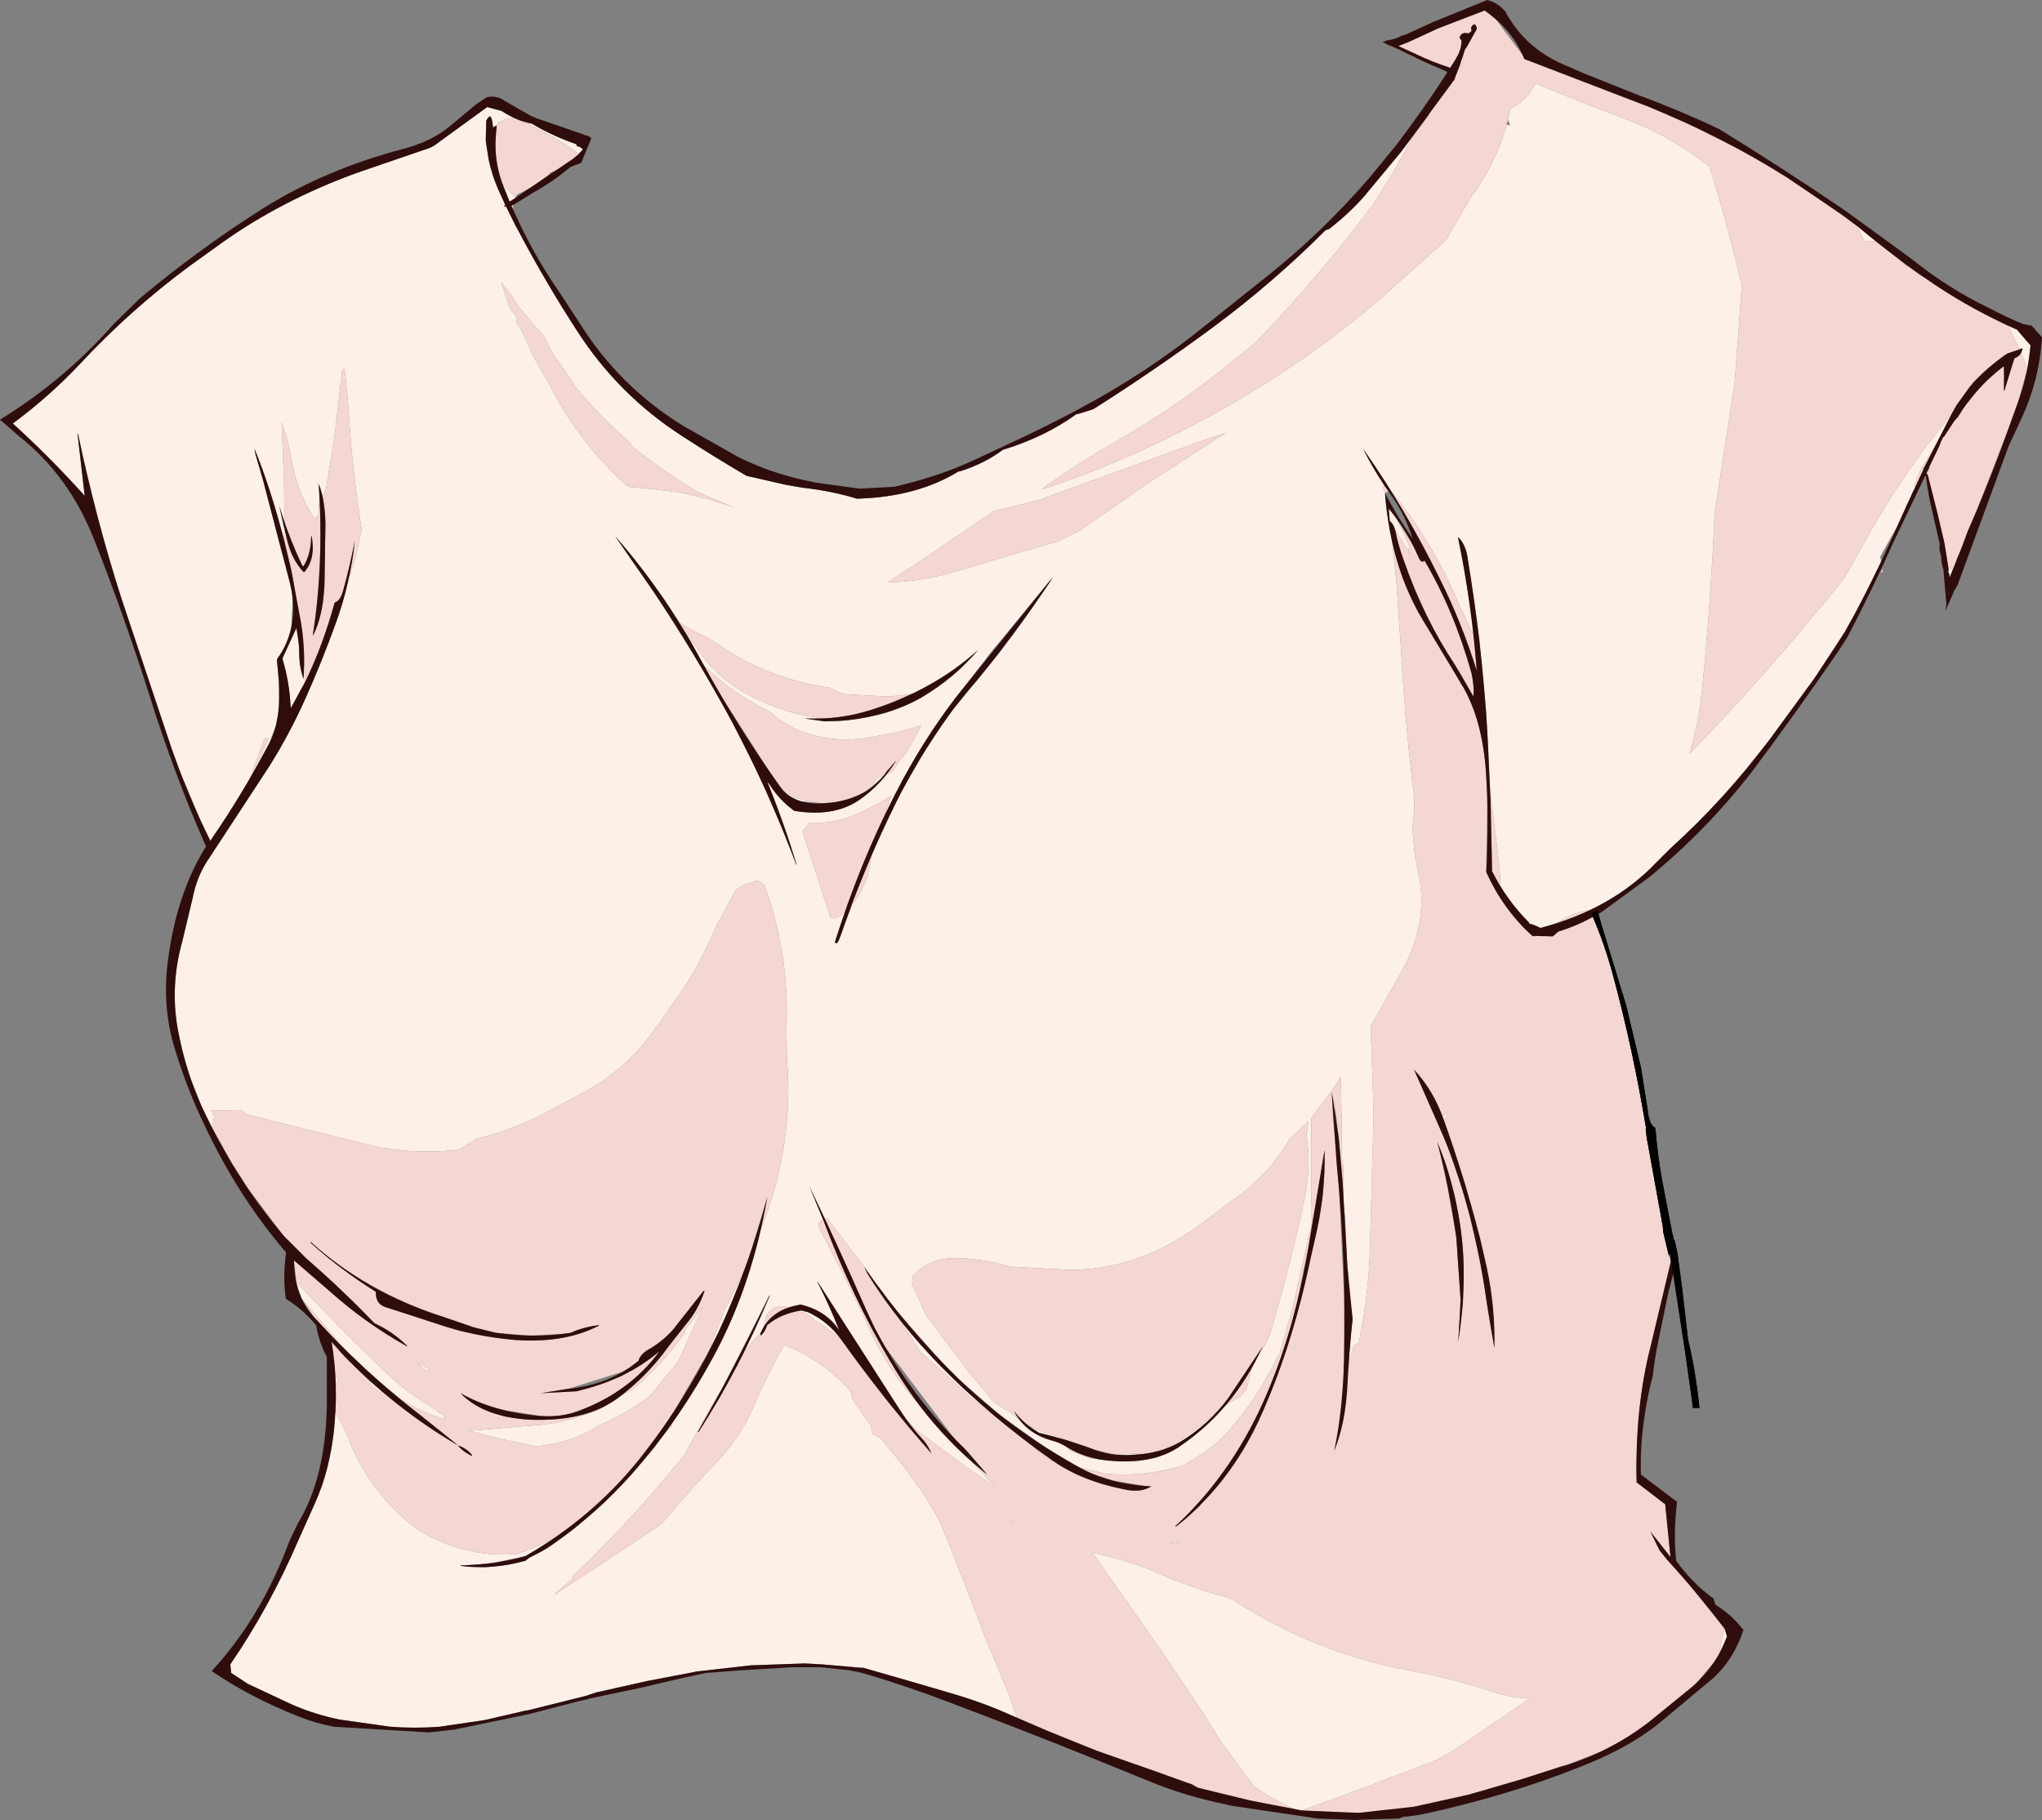 <?xml version="1.0" encoding="UTF-8" standalone="no"?>
<svg xmlns:xlink="http://www.w3.org/1999/xlink" height="191.25px" width="214.6px" xmlns="http://www.w3.org/2000/svg">
  <rect width="100%" height="100%" fill="#808080" stroke="none"/>
  <g transform="matrix(1.0, 0.0, 0.0, 1.0, 107.3, 95.65)">
    <path d="M45.15 -88.4 L46.45 -90.05 46.45 -89.2 44.95 -86.35 42.95 -84.15 Q43.1 -85.75 44.35 -86.95 L44.95 -87.9 45.15 -88.4 M41.45 -81.65 L41.0 -81.0 Q39.15 -77.4 36.95 -74.1 31.15 -66.35 24.55 -59.55 L23.1 -58.4 Q16.85 -53.15 9.7 -49.1 6.05 -47.0 2.65 -44.6 L2.2 -44.2 Q7.6 -46.0 12.75 -48.35 19.3 -51.35 25.45 -55.2 31.65 -59.1 37.25 -63.8 L44.65 -70.4 47.15 -74.7 47.4 -75.05 Q49.95 -78.6 51.05 -82.55 L51.0 -82.6 51.4 -82.45 51.2 -83.05 51.15 -82.9 51.45 -84.25 Q53.2 -85.05 54.05 -86.9 58.55 -85.0 63.15 -83.3 68.15 -81.45 72.35 -78.15 74.3 -71.95 75.75 -65.6 L75.0 -55.45 72.9 -41.7 Q72.5 -32.6 71.6 -23.4 71.25 -19.8 70.25 -16.45 L70.5 -16.7 Q78.95 -25.4 86.55 -34.95 L88.2 -37.85 Q92.4 -45.7 98.1 -52.45 L98.45 -52.4 98.75 -52.4 98.85 -52.25 Q97.85 -51.7 97.1 -50.5 L95.0 -47.05 Q94.1 -45.65 93.9 -44.35 L94.05 -44.5 93.75 -44.05 93.15 -42.7 93.1 -42.65 92.95 -42.25 93.0 -42.25 92.75 -41.7 92.55 -41.2 90.3 -37.15 90.4 -36.55 90.0 -35.75 88.6 -32.9 Q86.2 -28.3 83.3 -24.25 L78.65 -17.9 78.0 -17.1 76.05 -14.65 Q72.4 -10.25 68.2 -6.45 L66.8 -5.05 Q63.9 -2.0 59.9 -0.05 58.05 0.2 56.35 1.35 L54.65 1.85 54.55 1.85 Q54.0 1.55 53.4 1.4 L53.4 1.3 Q51.65 -0.4 50.4 -2.5 L50.3 -4.3 50.3 -4.5 50.25 -4.9 49.3 -12.5 49.1 -16.95 49.0 -18.9 48.95 -19.55 48.9 -20.65 48.15 -28.65 46.9 -37.25 Q46.7 -38.45 46.05 -39.1 L45.95 -39.2 45.95 -39.05 Q47.0 -34.0 47.6 -28.8 L46.05 -32.1 Q43.3 -38.7 38.85 -44.1 L38.8 -44.2 38.05 -45.35 35.95 -48.5 38.2 -44.6 38.15 -44.6 38.0 -44.5 38.15 -44.15 38.3 -43.85 38.25 -43.85 Q38.4 -41.8 38.8 -39.85 L38.8 -39.75 38.95 -39.3 38.95 -39.25 39.45 -34.55 39.95 -27.15 Q40.35 -19.75 41.25 -12.45 41.45 -10.95 41.2 -9.5 L41.15 -8.35 41.4 -5.65 41.5 -5.25 41.65 -4.45 Q43.0 0.95 40.1 6.25 L36.75 12.2 36.95 17.95 37.05 21.6 36.65 36.25 Q36.45 40.9 35.5 45.45 L34.95 45.8 34.4 48.05 34.4 48.15 34.5 46.45 34.6 46.0 34.65 45.85 34.55 45.75 34.85 42.95 34.55 40.9 34.45 39.9 34.45 39.8 34.45 39.65 34.4 38.95 34.4 38.65 34.35 37.8 34.3 37.45 34.05 32.05 34.0 31.75 33.9 30.5 33.9 30.1 33.9 29.95 33.85 26.7 33.7 26.0 33.7 21.9 33.6 17.5 32.75 18.85 30.5 21.85 30.5 28.45 30.55 32.9 28.55 41.75 27.15 46.7 27.0 46.8 Q24.95 51.2 21.7 54.85 20.3 56.4 18.5 57.45 L17.15 58.3 16.8 58.4 Q12.8 59.6 8.8 59.2 L6.1 58.55 5.8 58.4 5.45 58.2 2.5 56.4 -2.2 53.05 -6.5 49.3 -6.8 49.0 -7.65 48.15 -8.2 47.6 -8.35 47.45 -12.45 42.8 -13.15 41.95 -14.1 40.75 -14.15 40.65 -14.3 40.45 -15.5 38.85 -16.5 37.45 -16.45 37.5 -20.4 32.35 -20.6 32.45 -20.1 33.55 -22.25 29.0 -20.8 32.5 -20.9 32.55 -21.1 32.7 -21.25 32.9 -21.2 33.45 -18.8 38.0 -16.4 42.95 Q-14.35 47.9 -10.8 51.85 L-11.2 51.35 Q-8.6 54.9 -5.3 57.85 L-2.85 60.45 -2.7 60.6 -5.6 58.6 -11.05 54.6 -11.65 53.95 -12.0 53.6 -12.8 52.4 -21.4 39.0 -21.35 39.15 Q-20.05 41.7 -19.1 44.15 -20.45 42.1 -23.1 41.45 L-23.2 41.45 -24.4 41.75 -25.05 41.6 Q-26.2 41.6 -26.8 42.7 L-27.05 43.8 -27.35 44.45 -27.35 44.35 -27.45 44.4 -27.5 44.6 -27.55 44.6 -28.6 45.75 -29.1 46.5 -29.35 46.9 -26.4 40.5 -26.45 40.5 -31.45 50.35 -32.7 52.4 -35.45 57.35 -35.8 57.75 Q-41.05 64.2 -47.1 70.0 L-47.2 70.2 -47.2 70.35 -48.95 71.8 -49.0 71.9 -44.25 68.8 -37.85 64.55 -36.65 63.2 -36.4 62.9 -35.0 61.25 -32.15 58.15 Q-29.55 55.55 -28.05 52.05 -26.65 48.75 -24.9 45.75 L-24.85 45.7 Q-20.75 47.3 -17.8 50.7 L-17.8 51.25 -16.3 53.45 -15.8 54.1 -15.6 55.0 -15.6 55.05 -14.8 55.45 -12.35 58.4 -9.95 61.75 -8.45 64.4 Q-6.05 70.3 -3.8 76.35 L-1.2 82.6 -0.45 84.85 -2.4 84.0 Q-4.85 83.0 -7.45 82.25 L-12.25 80.85 -16.6 79.6 -16.75 79.6 -16.85 79.6 -20.9 79.25 -22.7 79.15 -28.4 79.35 -34.1 80.0 -34.85 80.15 -39.3 81.0 -44.65 82.2 -45.7 82.55 -51.7 84.05 -52.25 84.15 -56.35 85.1 -61.1 85.8 Q-63.7 86.0 -66.3 85.8 L-71.6 85.05 Q-74.1 84.55 -76.55 83.5 L-81.25 81.3 -83.0 80.15 -83.1 79.25 Q-78.95 73.2 -75.9 66.1 L-74.15 62.2 -73.45 60.45 Q-72.55 57.85 -72.2 54.65 L-72.1 53.0 -72.1 52.95 -72.05 52.85 Q-71.3 53.95 -70.75 55.35 -68.5 61.25 -63.45 65.05 L-62.45 65.65 Q-57.9 68.05 -52.95 67.65 -50.85 66.95 -48.95 65.9 L-49.35 66.2 -51.2 67.35 -51.3 67.4 -51.4 67.45 -51.85 67.75 -52.05 67.85 -52.2 67.9 -55.35 68.55 -55.5 68.6 -57.25 68.75 -58.9 68.85 -58.9 68.9 -56.3 69.05 -53.95 68.8 -52.05 68.35 Q-51.75 68.05 -51.3 67.85 L-49.95 67.15 -48.95 66.45 -47.9 65.7 -46.95 65.0 -46.8 64.85 -43.9 62.35 -40.95 59.3 -38.4 56.3 -38.2 56.0 -37.35 54.9 -36.65 54.15 -36.8 54.1 Q-34.2 50.4 -32.0 46.3 -28.95 40.5 -27.35 33.55 L-27.25 33.3 Q-23.85 24.65 -24.6 15.6 L-24.65 12.5 Q-24.3 4.7 -26.95 -2.6 L-27.65 -3.15 -28.95 -2.75 -29.95 -2.15 -31.95 1.5 -33.1 4.05 Q-34.7 7.3 -36.85 10.2 L-38.6 12.65 Q-41.65 17.0 -46.55 19.45 L-50.0 21.3 Q-53.5 23.15 -57.2 24.0 L-59.05 25.15 Q-64.55 25.8 -69.75 24.35 L-81.4 21.45 -81.95 21.0 -85.1 21.05 -84.85 21.55 -84.8 21.7 -85.0 22.75 -85.0 22.85 -85.95 20.95 -86.0 20.85 -87.25 17.7 Q-88.1 15.25 -88.6 12.6 -89.45 7.95 -88.15 3.3 L-87.05 -1.3 Q-86.6 -3.55 -85.5 -5.2 L-79.05 -15.05 Q-76.9 -18.45 -75.2 -22.25 -73.5 -26.05 -72.05 -30.05 -71.05 -32.8 -70.5 -35.7 L-70.6 -34.95 Q-69.75 -37.45 -69.3 -40.05 -70.25 -46.1 -70.65 -52.2 -70.8 -54.6 -71.1 -57.0 L-71.2 -56.85 -71.35 -56.65 -72.15 -49.75 -73.05 -44.25 -73.4 -43.5 -73.8 -44.8 -73.8 -44.7 -73.7 -42.9 -73.8 -42.7 -73.8 -42.3 -73.85 -41.5 -74.0 -41.35 -74.3 -41.2 Q-76.2 -44.15 -76.75 -47.85 -77.05 -49.55 -77.7 -51.25 L-77.45 -44.8 -77.4 -40.75 -77.95 -42.5 -77.55 -40.5 -77.4 -40.05 -77.45 -39.15 -77.4 -38.7 -77.45 -38.9 -77.5 -39.15 -79.4 -45.4 -79.55 -45.85 -79.7 -46.25 -79.7 -46.3 -79.95 -46.9 -80.15 -47.4 -80.15 -47.45 -80.35 -47.95 -80.55 -48.5 -80.45 -47.9 -80.05 -46.75 -79.85 -46.0 -79.75 -45.6 -77.75 -37.85 -77.55 -37.15 -77.55 -37.2 -77.45 -36.8 -77.35 -36.4 -77.35 -36.45 -77.2 -35.8 -76.95 -34.85 -76.9 -34.65 -76.6 -33.4 -76.6 -33.35 -76.55 -32.7 -76.7 -29.55 -76.85 -29.1 -77.05 -28.45 -77.1 -28.4 -77.1 -28.35 -77.15 -28.25 -77.15 -28.2 -77.2 -28.05 -77.25 -28.0 -77.3 -27.85 -77.35 -27.75 -77.4 -27.65 -77.55 -27.35 -77.7 -27.1 -77.8 -27.0 -77.9 -26.8 -78.0 -26.7 -78.1 -26.55 -78.2 -26.35 -78.0 -24.15 -78.0 -23.8 -78.0 -21.5 -78.1 -20.25 -78.15 -20.25 -78.25 -19.65 -78.25 -19.55 -79.0 -17.55 -81.45 -13.1 -83.55 -9.7 -84.9 -7.75 -85.0 -7.55 -85.2 -7.3 -85.4 -7.75 -86.2 -9.35 -87.8 -13.2 -88.1 -13.85 -88.45 -14.75 -88.65 -15.3 -88.65 -15.35 -89.25 -16.95 -94.55 -32.8 Q-97.2 -41.05 -99.1 -50.05 L-99.15 -50.05 -98.4 -43.55 Q-102.0 -47.55 -105.95 -51.15 -102.1 -54.0 -98.9 -57.4 -93.6 -63.1 -87.3 -67.75 L-84.1 -70.05 Q-77.75 -74.6 -69.75 -77.5 L-62.6 -79.95 Q-62.05 -80.1 -61.6 -80.4 L-56.1 -84.4 -54.6 -84.0 -53.25 -83.25 Q-54.15 -83.25 -54.95 -82.7 L-55.15 -82.45 -55.45 -82.3 -55.5 -82.15 -55.5 -82.35 Q-55.65 -84.1 -56.2 -82.95 L-56.25 -80.85 -55.95 -78.9 Q-55.55 -77.05 -54.85 -75.55 L-53.1 -71.9 -52.85 -71.45 Q-49.95 -65.95 -46.6 -60.8 -42.3 -54.15 -35.65 -49.85 -32.35 -47.7 -28.85 -45.65 L-24.7 -44.7 -22.95 -44.4 Q-19.85 -44.05 -17.25 -43.25 L-17.1 -43.25 Q-10.85 -43.45 -6.5 -46.15 L-6.5 -46.1 -6.45 -46.1 Q-3.9 -46.9 -1.95 -48.35 L-1.85 -48.4 Q2.55 -49.75 5.85 -52.15 L6.0 -52.15 7.6 -52.65 Q14.15 -56.8 20.3 -61.35 26.55 -66.0 32.0 -71.45 L32.4 -71.6 Q34.4 -73.15 36.05 -75.0 L39.95 -79.7 41.45 -81.65 M96.5 -39.2 L96.8 -39.05 96.55 -38.55 96.5 -39.2 M96.9 -36.4 L98.1 -35.65 Q97.8 -34.8 97.95 -34.1 L97.35 -33.05 97.1 -34.95 96.9 -36.4 M105.75 -56.9 L105.1 -58.6 105.25 -59.0 105.25 -59.05 105.2 -59.05 105.0 -58.9 104.8 -59.25 103.75 -61.4 103.15 -61.7 104.75 -60.95 104.8 -60.85 106.1 -59.35 105.75 -56.9 M90.0 -70.3 L88.65 -70.25 88.35 -70.85 87.9 -71.9 90.0 -70.3 M39.35 -39.9 L39.3 -40.0 38.75 -40.9 38.75 -41.0 38.75 -41.05 38.65 -42.15 38.7 -42.15 39.45 -41.15 40.3 -39.4 40.85 -38.2 40.75 -38.05 40.7 -37.85 40.95 -37.35 39.3 -40.0 39.35 -39.9 M6.2 -39.9 L13.0 -44.65 21.5 -50.15 18.8 -49.25 3.5 -43.7 1.95 -43.1 -2.85 -41.95 -4.15 -41.05 -10.2 -36.95 -14.0 -34.45 Q-10.1 -34.55 -6.2 -35.8 L-4.8 -36.2 -0.5 -37.5 3.85 -38.75 6.2 -39.9 M-15.75 -5.65 L-15.05 -7.25 -12.55 -12.5 -12.35 -12.8 -12.25 -13.0 -12.1 -13.3 -11.95 -13.55 -10.85 -15.45 -10.7 -15.75 -10.15 -16.65 -10.05 -16.8 -8.55 -19.1 -7.1 -21.15 -5.85 -22.7 -5.3 -23.4 -4.7 -24.05 -3.85 -25.1 -2.35 -26.95 -2.1 -27.3 -1.65 -27.9 -1.65 -27.95 -0.75 -29.1 3.2 -34.7 3.1 -34.7 2.85 -34.4 -2.5 -27.9 -2.85 -27.5 -3.65 -26.5 -3.65 -26.45 -3.7 -26.4 -4.45 -25.45 -4.6 -25.25 -4.65 -25.2 -5.05 -24.65 -6.9 -22.3 -7.15 -21.9 -7.8 -21.05 -9.25 -19.0 -9.8 -18.1 -10.6 -16.85 -10.65 -16.75 -10.65 -16.8 -10.95 -16.2 -11.0 -16.2 -12.5 -13.6 -12.55 -13.4 -12.6 -13.35 -12.85 -12.9 -12.95 -12.7 -13.05 -12.45 -13.1 -12.45 -13.15 -12.35 -13.2 -12.25 -14.4 -9.75 -13.65 -12.05 Q-14.45 -11.5 -15.35 -11.05 -16.05 -10.65 -16.8 -10.3 -19.4 -9.05 -22.25 -9.15 L-22.95 -8.3 -22.75 -7.6 -20.0 0.8 Q-19.25 1.05 -18.45 0.05 L-19.4 2.8 -19.55 3.35 Q-19.45 3.6 -19.25 3.35 L-18.95 2.65 -17.8 -0.45 -17.8 -0.5 Q-16.0 -2.75 -15.75 -5.65 M90.4 -35.55 L90.5 -35.85 90.55 -35.45 90.4 -35.55 M54.55 2.7 L54.25 2.95 54.0 2.7 54.4 2.7 54.55 2.7 M44.35 21.8 L44.4 21.7 44.6 21.3 44.75 21.65 44.7 21.7 44.45 22.05 44.4 21.95 44.35 21.8 M15.25 56.55 Q17.7 55.25 19.75 53.4 21.2 52.0 23.0 51.15 L23.7 50.35 23.8 49.9 24.5 47.05 Q25.8 45.9 26.25 44.25 28.35 37.25 29.85 30.05 30.5 26.85 30.0 23.65 L30.2 22.15 29.7 22.7 29.65 22.7 29.45 22.75 29.4 23.0 28.25 24.0 Q26.05 27.85 22.2 30.5 L18.0 33.65 17.45 33.95 Q11.9 37.7 5.25 37.8 L-1.15 37.45 Q-4.0 36.6 -6.95 36.55 -9.65 36.55 -11.4 38.45 L-11.4 38.65 -11.45 39.25 -10.05 42.45 -5.5 48.5 -2.8 51.75 -1.25 52.7 -0.8 53.05 -0.15 53.55 -0.35 53.25 Q0.8 55.0 3.15 55.7 4.0 55.9 4.8 56.4 L4.85 56.45 5.15 56.8 7.4 57.65 7.6 57.6 8.35 57.75 11.5 57.9 12.35 57.85 14.05 57.55 15.3 57.1 16.45 56.5 16.7 56.35 16.7 55.85 16.4 56.05 15.7 56.4 15.25 56.55 M0.65 54.05 Q2.25 54.95 3.95 55.3 L4.1 55.5 1.85 54.9 1.8 54.85 0.65 54.05 M9.9 57.2 L13.5 57.05 12.8 57.15 12.7 57.15 11.15 57.25 11.0 57.25 9.9 57.2 M34.15 48.25 L34.35 48.25 34.1 48.5 34.15 48.25 M28.85 94.5 Q26.55 93.5 24.5 92.1 L20.85 87.15 19.4 84.75 14.8 77.9 7.5 67.5 Q10.7 68.2 13.7 69.35 17.75 71.2 22.0 72.3 L22.4 72.55 Q31.0 78.1 41.1 79.95 45.4 80.75 49.5 82.1 51.75 82.85 53.5 82.8 L50.3 85.0 45.3 88.4 43.55 89.35 41.2 90.25 Q38.85 91.1 36.5 92.05 L29.5 94.6 28.85 94.5 M20.55 59.85 L20.95 59.55 20.3 60.5 20.55 59.85 M56.55 90.05 L56.6 90.05 57.45 89.6 57.4 89.8 56.55 90.05 M73.35 78.2 L73.85 75.75 73.9 75.45 73.95 75.5 74.2 76.3 73.35 78.2 M70.05 70.65 L69.95 70.65 69.85 70.5 69.85 70.45 69.2 69.7 70.05 70.65 M3.2 57.75 L2.95 57.7 1.5 56.55 3.2 57.75 M-2.6 53.3 L-5.45 51.05 -10.55 46.4 -11.9 44.35 -12.7 43.05 -8.8 47.55 -8.55 47.8 -6.45 49.9 -5.85 50.45 -5.8 50.5 -5.55 50.7 -2.6 53.3 M16.55 66.55 L15.6 66.5 16.45 66.35 16.55 66.55 M-54.5 -76.3 L-53.1 -74.85 -53.25 -74.55 -53.45 -73.75 -54.3 -75.85 -54.5 -76.3 M-46.3 -79.35 Q-49.3 -81.6 -52.7 -83.0 L-51.85 -82.75 -51.4 -82.65 Q-49.2 -81.35 -46.75 -80.5 L-46.7 -80.45 -46.4 -80.3 -46.25 -80.35 -46.15 -80.4 -45.8 -80.6 -45.8 -80.65 -45.8 -80.75 -45.85 -80.8 -45.7 -80.85 -45.6 -80.9 -45.55 -80.9 -45.45 -80.9 -45.65 -80.55 -46.3 -79.35 M-52.75 -72.3 L-52.7 -72.25 -52.7 -72.15 -52.75 -72.3 M-54.6 -65.95 L-54.65 -66.0 -53.65 -63.1 -53.1 -62.5 -53.05 -62.3 -53.0 -61.7 -52.85 -61.55 -52.35 -60.7 -52.3 -60.55 Q-51.2 -57.85 -49.6 -55.35 -48.35 -52.75 -46.65 -50.45 -44.3 -47.15 -41.3 -44.5 L-39.2 -44.3 -36.2 -43.95 Q-33.1 -43.4 -30.1 -42.3 L-33.9 -43.9 Q-37.3 -45.95 -40.45 -48.4 L-40.8 -48.65 -41.15 -49.2 Q-44.35 -51.95 -46.95 -55.15 L-47.3 -55.75 -49.5 -58.95 -49.55 -59.15 -50.25 -60.5 Q-52.25 -62.55 -53.85 -65.0 L-54.6 -65.95 M-35.9 -30.2 L-36.0 -30.4 -36.15 -30.6 -36.25 -30.75 -36.75 -31.55 -37.3 -32.35 -37.3 -32.4 -38.1 -33.5 -39.55 -35.5 -40.75 -37.05 -42.65 -39.3 -38.6 -33.45 Q-34.25 -26.95 -30.4 -19.85 L-28.05 -15.2 -26.75 -12.5 -26.75 -12.45 -24.8 -7.9 -24.5 -7.05 -24.4 -6.8 -23.6 -4.75 -23.6 -4.85 -24.25 -6.9 -24.9 -8.8 -26.6 -13.35 -26.6 -13.4 -26.55 -13.4 -25.0 -11.45 -24.35 -10.85 -24.35 -10.9 -23.95 -10.55 -23.85 -10.45 -23.2 -10.35 Q-19.55 -9.9 -17.05 -11.55 -15.4 -12.7 -14.15 -14.25 L-13.55 -14.5 -12.75 -15.75 -12.15 -16.4 -11.2 -18.05 -10.5 -19.4 -13.25 -18.65 -16.05 -18.15 Q-20.2 -17.45 -23.9 -19.15 -25.3 -19.85 -26.45 -20.9 -30.25 -22.7 -33.25 -25.65 L-33.15 -25.5 -32.0 -23.35 -33.3 -25.7 -33.55 -26.15 -33.7 -26.4 -34.8 -28.4 -35.15 -29.0 -33.0 -26.1 Q-31.05 -23.85 -28.4 -22.5 -24.55 -20.5 -20.55 -20.15 L-22.5 -20.15 -22.75 -20.15 -20.65 -19.85 -20.45 -19.85 -19.25 -19.85 -18.4 -19.95 -18.35 -19.95 -17.5 -20.05 -16.65 -20.2 -15.85 -20.35 -15.7 -20.4 -14.9 -20.55 Q-13.5 -20.85 -12.5 -21.55 L-10.7 -22.25 -10.55 -22.3 -9.4 -23.05 -8.15 -23.9 -7.9 -24.1 -7.2 -24.65 -6.45 -25.3 -4.5 -27.35 -5.1 -26.85 -5.4 -26.6 -5.8 -26.25 -6.05 -26.05 -6.95 -25.4 -6.95 -25.35 -7.2 -25.2 Q-8.65 -24.2 -10.25 -23.35 L-11.3 -22.8 -11.6 -22.7 -14.05 -22.45 -18.4 -22.7 Q-19.25 -22.85 -19.95 -23.35 -24.7 -24.05 -28.8 -26.1 L-30.3 -26.95 -32.7 -28.5 Q-34.35 -29.3 -35.9 -30.2 M-14.45 -14.1 L-16.2 -12.55 -15.05 -13.95 -14.45 -14.1 M-20.9 -11.25 L-23.1 -11.45 -23.3 -11.5 -24.3 -12.0 -24.8 -12.4 -24.05 -12.0 Q-22.55 -11.35 -20.9 -11.25 M-76.25 -33.05 L-76.0 -31.65 -75.5 -28.15 -76.25 -33.05 M-75.35 -26.3 L-75.25 -24.9 -75.25 -24.2 -75.4 -24.3 -75.25 -24.2 -75.25 -23.95 -76.7 -21.3 -76.75 -21.35 -76.85 -22.4 -76.9 -23.1 -77.45 -25.85 -77.6 -26.35 -77.6 -26.5 -77.05 -27.7 -77.05 -27.75 -76.95 -27.95 -76.85 -28.2 -76.15 -29.65 -75.9 -27.95 -75.85 -27.0 -75.85 -26.95 -75.85 -26.9 -75.85 -26.75 -75.75 -25.9 -75.75 -25.75 -75.4 -24.3 -75.35 -25.7 -75.35 -26.3 M-80.9 -14.2 L-79.95 -16.15 -79.05 -18.1 -79.1 -18.1 -79.4 -18.0 -79.5 -18.1 -80.9 -14.2 M-42.15 51.1 L-40.7 50.25 Q-37.65 47.7 -35.35 44.4 L-35.3 44.25 -35.25 44.05 -33.45 41.7 -36.05 47.45 -39.05 51.1 Q-41.55 52.95 -44.5 54.2 -46.75 55.7 -49.6 56.15 L-50.95 56.35 -54.7 55.55 -57.95 54.7 -50.05 54.05 Q-46.95 53.6 -44.1 52.35 L-43.7 52.1 -42.55 51.4 -42.2 51.15 -42.15 51.1 M-28.95 37.45 Q-30.25 41.0 -31.8 44.35 L-32.75 46.2 -32.3 44.95 -31.3 42.35 -29.7 39.15 -28.95 37.45 M-36.75 53.05 L-37.35 53.95 -37.6 53.85 -37.7 53.85 -36.75 53.05 M-26.9 44.15 L-26.9 44.2 -26.95 44.2 -26.9 44.15 M-23.25 42.1 L-23.1 42.05 -22.35 42.25 Q-20.25 43.25 -18.95 45.05 L-18.9 45.1 Q-20.25 43.9 -21.8 43.0 -22.4 42.4 -23.25 42.1 M-76.15 39.05 Q-71.6 44.0 -66.7 48.6 -64.65 50.6 -62.2 52.05 -61.3 52.6 -60.5 53.3 L-60.8 53.45 Q-63.2 52.65 -65.3 51.3 L-66.45 50.35 -66.7 50.15 -68.75 48.35 -70.3 46.85 -70.95 46.25 -75.6 40.8 -75.95 39.8 -76.15 39.05 M-67.15 50.55 L-67.35 50.65 -68.5 49.75 -68.45 49.7 -68.25 49.65 -68.55 49.35 -67.15 50.55 M-72.05 49.0 L-71.75 49.35 -72.05 49.75 -72.05 49.0 M-62.3 48.15 L-62.35 48.4 -62.6 48.35 -62.85 48.15 -63.5 47.45 -62.3 48.15 M-0.8 64.3 L-0.95 64.45 -1.15 64.1 -0.8 64.3 M-82.2 27.7 L-82.25 27.65 -82.25 27.5 -82.2 27.6 -81.25 28.95 -81.5 28.8 -82.2 27.7" fill="#fcf0e9" fill-rule="evenodd" stroke="none"/>
    <path d="M45.15 -88.4 Q45.6 -89.45 46.3 -90.25 L46.45 -90.35 46.7 -90.5 46.7 -90.55 46.75 -90.55 47.9 -92.6 47.9 -92.7 Q47.7 -93.45 47.3 -92.75 L47.35 -92.4 47.05 -92.15 46.9 -92.15 Q46.2 -92.3 46.1 -91.65 L46.3 -91.4 Q46.3 -90.5 45.8 -89.65 L45.7 -89.6 45.75 -89.55 45.0 -88.35 44.4 -88.65 43.2 -89.05 42.35 -89.25 41.5 -89.7 Q40.9 -89.95 40.35 -90.35 L39.35 -90.7 39.3 -90.8 40.65 -91.2 43.8 -92.65 47.15 -94.0 47.3 -94.05 48.75 -94.55 48.8 -94.5 49.95 -93.55 52.8 -89.75 52.8 -89.65 52.9 -89.45 53.95 -89.05 66.05 -84.4 67.3 -83.85 69.85 -82.75 71.05 -82.2 71.4 -82.0 75.5 -79.95 77.1 -79.05 77.45 -78.85 77.8 -78.65 78.35 -78.35 78.45 -78.25 78.55 -78.2 80.5 -77.0 80.6 -76.95 80.9 -76.75 82.1 -76.0 82.8 -75.55 87.7 -72.05 87.75 -72.0 87.9 -71.9 88.35 -70.85 88.65 -70.25 90.0 -70.3 93.15 -67.65 93.25 -67.65 93.45 -67.5 94.4 -66.8 103.15 -61.7 103.75 -61.4 104.8 -59.25 105.0 -58.9 103.65 -58.5 Q101.6 -57.1 99.95 -55.35 L99.95 -55.2 99.95 -54.95 Q100.55 -54.2 99.65 -54.1 99.5 -54.1 99.45 -54.2 L99.45 -53.25 Q101.05 -55.45 103.2 -57.1 L103.3 -57.1 103.3 -57.05 103.35 -56.0 103.3 -54.6 103.35 -54.6 103.8 -56.2 104.4 -58.0 104.5 -58.05 105.1 -58.6 105.75 -56.9 104.8 -53.45 103.85 -50.8 100.3 -41.65 100.15 -41.2 100.05 -41.0 99.9 -40.6 98.2 -35.9 98.15 -35.75 98.1 -35.65 96.9 -36.4 96.6 -38.0 96.55 -38.55 96.8 -39.05 96.5 -39.2 96.5 -39.5 96.45 -39.75 95.65 -44.0 95.65 -44.05 95.45 -44.9 95.4 -45.1 95.3 -45.35 95.2 -45.7 95.15 -45.85 95.5 -46.45 95.35 -47.05 Q94.95 -45.8 94.15 -44.7 L94.05 -44.5 93.9 -44.35 Q94.1 -45.65 95.0 -47.05 L97.1 -50.5 Q97.85 -51.7 98.85 -52.25 L98.75 -52.4 98.45 -52.4 98.1 -52.45 Q92.4 -45.7 88.2 -37.85 L86.55 -34.95 Q78.95 -25.4 70.5 -16.7 L70.25 -16.45 Q71.25 -19.8 71.6 -23.4 72.5 -32.6 72.9 -41.7 L75.0 -55.45 75.75 -65.6 Q74.3 -71.95 72.35 -78.15 68.15 -81.45 63.15 -83.3 58.55 -85.0 54.05 -86.9 53.2 -85.05 51.45 -84.25 L51.15 -82.9 51.0 -82.6 51.05 -82.55 Q49.95 -78.6 47.4 -75.05 L47.15 -74.7 44.65 -70.4 37.25 -63.8 Q31.65 -59.1 25.45 -55.2 19.3 -51.35 12.75 -48.35 7.6 -46.0 2.2 -44.2 L2.65 -44.6 Q6.05 -47.0 9.7 -49.1 16.85 -53.15 23.1 -58.4 L24.55 -59.55 Q31.15 -66.35 36.95 -74.1 39.15 -77.4 41.0 -81.0 L41.45 -81.65 42.9 -83.6 42.95 -84.15 44.95 -86.35 46.45 -89.2 46.45 -90.05 45.15 -88.4 M-55.15 -82.45 L-54.95 -82.7 Q-54.15 -83.25 -53.25 -83.25 L-52.7 -83.0 Q-49.3 -81.6 -46.3 -79.35 L-46.6 -78.85 -48.45 -77.95 -49.55 -77.45 -49.55 -77.35 -51.15 -76.15 -52.55 -75.4 -52.8 -75.3 -53.05 -75.1 -53.1 -74.85 -54.5 -76.3 Q-55.4 -78.75 -55.2 -81.3 L-55.1 -82.45 -55.15 -82.45 M-77.4 -38.7 L-77.45 -39.15 -77.4 -40.05 -77.3 -39.65 -77.1 -38.8 Q-76.75 -37.45 -76.1 -36.45 L-75.65 -35.8 -75.4 -35.55 -75.3 -35.55 -74.8 -36.3 -74.8 -36.4 -74.45 -37.75 -74.5 -39.05 -74.55 -39.3 -74.6 -39.3 -74.6 -39.2 -74.65 -38.6 Q-74.75 -37.2 -75.4 -36.15 L-75.5 -36.15 -75.5 -36.2 -75.9 -37.0 -76.25 -37.8 -77.3 -40.45 -77.4 -40.75 -77.45 -44.8 -77.7 -51.25 Q-77.05 -49.55 -76.75 -47.85 -76.2 -44.15 -74.3 -41.2 L-74.0 -41.35 -73.85 -41.5 -73.8 -42.3 -73.8 -42.7 -73.7 -42.9 -73.65 -41.8 -73.65 -41.75 Q-73.55 -37.1 -73.95 -32.8 L-74.15 -30.85 -74.2 -30.5 -74.35 -29.55 -74.4 -29.05 -74.4 -28.85 -74.4 -28.9 -74.25 -29.25 -74.0 -29.8 Q-73.6 -30.95 -73.35 -32.35 L-73.35 -32.6 -73.2 -34.2 -73.1 -40.65 -73.1 -40.85 Q-73.15 -42.1 -73.35 -43.1 L-73.4 -43.5 -73.05 -44.25 -72.15 -49.75 -71.35 -56.65 -71.2 -56.85 -71.1 -57.0 Q-70.8 -54.6 -70.65 -52.2 -70.25 -46.1 -69.3 -40.05 -69.75 -37.45 -70.6 -34.95 L-70.5 -35.7 -70.2 -37.25 -70.05 -38.55 -70.0 -38.85 Q-70.55 -36.05 -71.25 -33.55 -71.55 -32.5 -72.1 -32.35 L-72.15 -32.25 Q-73.35 -27.9 -75.15 -24.15 L-75.25 -24.2 -75.25 -24.9 -75.35 -26.3 -75.35 -26.95 -75.5 -28.15 -76.0 -31.65 -76.25 -33.05 -76.5 -34.8 -76.7 -35.8 -77.4 -38.7 M-85.0 22.85 L-85.0 22.75 -84.8 21.7 -84.85 21.55 -85.1 21.05 -81.95 21.0 -81.4 21.45 -69.75 24.35 Q-64.55 25.8 -59.05 25.15 L-57.2 24.0 Q-53.5 23.15 -50.0 21.3 L-46.55 19.45 Q-41.65 17.0 -38.6 12.65 L-36.85 10.2 Q-34.7 7.3 -33.1 4.05 L-31.95 1.5 -29.95 -2.15 -28.95 -2.75 -27.65 -3.15 -26.95 -2.6 Q-24.3 4.7 -24.65 12.5 L-24.6 15.6 Q-23.85 24.65 -27.25 33.3 L-27.35 33.55 -26.65 30.1 -26.85 30.8 -28.6 36.55 -28.9 37.35 -28.95 37.45 -29.7 39.15 -31.3 42.35 -32.3 44.95 -32.75 46.2 -32.95 46.6 -36.55 52.8 -36.75 53.05 -37.7 53.85 -37.6 53.85 -37.35 53.95 -37.3 53.95 -37.95 54.85 -40.0 57.55 -40.2 57.8 Q-43.5 61.9 -47.75 65.05 L-47.95 65.2 -49.35 66.2 -48.95 65.9 Q-50.85 66.95 -52.95 67.65 -57.9 68.05 -62.45 65.65 L-63.45 65.05 Q-68.5 61.25 -70.75 55.35 -71.3 53.95 -72.05 52.85 L-72.1 52.95 -72.05 52.8 -72.0 51.5 -72.0 50.8 -72.05 49.8 -72.05 49.75 -71.75 49.35 -72.05 49.0 -72.15 47.9 -72.45 45.35 -71.35 46.6 -71.1 46.9 -71.05 46.95 -68.55 49.35 -68.25 49.65 -68.45 49.7 -68.5 49.75 -67.35 50.65 -67.15 50.55 -63.55 53.4 -61.75 54.65 -59.4 56.1 -59.15 56.25 -59.1 56.35 Q-58.55 56.95 -57.7 57.35 L-57.7 57.25 Q-58.25 56.55 -59.15 56.25 L-59.85 55.65 -62.95 53.2 -63.05 53.1 -63.5 52.75 -64.9 51.65 -65.3 51.3 Q-63.2 52.65 -60.8 53.45 L-60.5 53.3 Q-61.3 52.6 -62.2 52.05 -64.65 50.6 -66.7 48.6 -71.6 44.0 -76.15 39.05 L-76.4 36.8 -76.1 37.05 -72.75 39.95 -69.7 42.45 -68.8 43.1 -64.6 45.8 -64.5 45.85 -64.55 45.75 Q-66.0 44.3 -67.95 43.4 L-69.45 41.85 -69.75 41.55 -71.85 39.55 -71.9 39.5 -71.9 39.45 -75.1 36.6 -77.45 34.25 -77.8 33.8 -81.3 29.15 -81.55 28.8 -81.5 28.8 -81.25 28.95 -82.2 27.6 -82.25 27.5 -82.25 27.65 -82.2 27.7 -82.2 27.75 -82.45 27.35 -82.55 27.15 -82.6 27.05 -82.8 26.8 -85.0 22.85 M-36.8 54.1 L-36.65 54.15 -37.35 54.9 -36.8 54.1 M-0.45 84.85 L-1.2 82.6 -3.8 76.35 Q-6.05 70.3 -8.45 64.4 L-9.95 61.75 -12.35 58.4 -14.8 55.45 -15.6 55.05 -15.6 55.0 -15.8 54.1 -16.3 53.45 -17.8 51.25 -17.8 50.7 Q-20.75 47.3 -24.85 45.7 L-24.9 45.75 Q-26.65 48.75 -28.05 52.05 -29.55 55.55 -32.15 58.15 L-35.0 61.25 -36.4 62.9 -36.65 63.2 -37.85 64.55 -44.25 68.8 -49.0 71.9 -48.95 71.8 -47.2 70.35 -47.2 70.2 -47.1 70.0 Q-41.05 64.2 -35.8 57.75 L-35.45 57.35 -32.7 52.4 -31.45 50.35 -31.6 50.55 -31.8 50.95 -33.0 53.1 -33.5 53.95 -33.95 54.8 -33.9 54.85 -32.8 53.1 -32.8 53.05 -31.6 51.1 -29.9 47.95 -29.85 47.9 -29.8 47.8 -29.7 47.55 -29.4 47.0 -29.35 46.9 -29.1 46.5 -28.6 45.75 -27.55 44.6 -27.5 44.6 -27.45 44.4 -27.35 44.35 -27.35 44.45 -27.4 44.5 -27.35 44.7 -27.3 44.65 -27.15 44.5 -26.95 44.25 -26.95 44.2 -26.9 44.2 -26.9 44.15 -26.65 43.55 -26.55 43.5 Q-25.5 42.65 -24.0 42.25 L-23.35 42.1 -23.25 42.1 Q-22.4 42.4 -21.8 43.0 -20.25 43.9 -18.9 45.1 L-18.5 45.65 -17.7 46.75 -16.95 47.75 -13.55 52.2 -12.0 53.6 -11.65 53.95 -11.05 54.6 -5.6 58.6 -2.7 60.6 -2.85 60.45 -5.3 57.85 -3.7 59.2 -3.55 59.3 -5.55 56.95 -6.0 56.5 -6.2 56.3 -6.35 56.2 -6.9 55.65 -14.05 46.2 -14.2 46.0 -14.3 45.85 -14.4 45.65 -14.55 45.4 -14.65 45.25 -14.9 44.75 -15.0 44.6 -15.1 44.4 -15.35 43.95 -16.2 42.15 -16.6 41.3 -20.1 33.55 -20.6 32.45 -20.4 32.35 -16.45 37.5 -16.1 38.25 -15.55 39.1 -15.5 39.2 -14.1 41.25 -13.5 42.0 -12.85 42.85 -12.75 43.0 -12.7 43.05 -11.9 44.35 -10.55 46.4 -5.45 51.05 -2.6 53.3 -1.75 54.0 0.7 55.9 1.25 56.35 1.5 56.55 2.95 57.7 3.2 57.75 3.3 57.85 3.35 57.85 4.25 58.45 4.45 58.55 4.5 58.55 4.85 58.75 Q6.25 59.55 8.0 60.1 L8.15 60.15 8.25 60.2 9.2 60.45 9.7 60.6 10.25 60.7 10.15 60.7 11.35 60.95 12.55 60.95 13.15 60.8 13.5 60.6 13.6 60.55 13.65 60.55 13.0 60.5 9.8 59.95 9.6 59.9 7.45 59.2 6.3 58.65 6.15 58.55 6.1 58.55 8.8 59.2 Q12.8 59.6 16.8 58.4 L17.15 58.3 18.5 57.45 Q20.3 56.4 21.7 54.85 24.95 51.2 27.0 46.8 L27.15 46.7 28.55 41.75 30.55 32.9 30.5 28.45 30.5 21.85 32.75 18.85 33.6 17.5 33.7 21.9 33.7 26.0 33.85 26.7 33.9 29.95 33.8 28.6 33.65 26.7 33.6 26.35 33.5 25.15 33.4 24.0 33.1 21.4 32.95 20.65 32.95 20.7 32.9 20.25 32.65 19.1 32.8 21.85 33.0 24.2 33.1 25.35 33.1 25.7 33.2 26.8 33.2 26.9 33.4 28.7 33.95 40.5 33.95 40.7 33.95 47.2 33.9 48.0 33.9 48.25 34.15 48.25 34.1 48.5 34.35 48.25 34.4 48.25 34.4 48.2 34.4 48.15 34.4 48.05 34.95 45.8 35.5 45.45 Q36.45 40.9 36.65 36.25 L37.05 21.6 36.95 17.95 36.75 12.2 40.1 6.25 Q43.0 0.95 41.65 -4.45 L41.5 -5.25 41.4 -5.65 41.15 -8.35 41.2 -9.5 Q41.45 -10.95 41.25 -12.45 40.35 -19.75 39.95 -27.15 L39.45 -34.55 38.95 -39.25 41.35 -32.1 41.45 -31.95 41.55 -31.7 41.65 -31.55 41.7 -31.4 41.8 -31.25 41.9 -31.1 42.0 -30.95 42.1 -30.8 42.15 -30.65 42.25 -30.45 42.35 -30.3 45.15 -25.7 45.15 -25.75 45.2 -25.65 46.1 -24.05 46.1 -24.0 46.5 -23.4 Q48.45 -19.95 48.85 -14.75 L49.0 -12.1 49.0 -11.2 49.0 -11.15 48.9 -4.8 48.9 -4.1 48.9 -4.0 49.0 -3.8 49.05 -3.7 49.9 -2.05 50.1 -1.7 50.4 -1.3 50.4 -1.25 52.25 1.2 53.05 2.05 53.8 2.75 53.9 2.7 54.0 2.7 54.25 2.95 54.55 2.7 55.05 2.7 55.6 2.75 55.8 2.75 55.85 2.75 55.95 2.7 56.45 2.25 Q58.4 1.65 60.1 0.7 61.35 3.6 62.25 6.95 64.3 14.55 65.7 22.95 L65.65 22.95 65.75 23.85 66.95 30.0 67.45 33.25 67.5 33.85 68.1 36.35 68.25 36.65 68.3 36.9 66.2 45.7 Q64.8 51.1 64.7 57.45 L64.65 58.55 64.7 60.15 64.8 60.2 65.85 61.0 67.6 62.35 67.7 62.4 68.25 67.9 68.2 67.9 66.15 65.3 67.1 67.25 67.9 68.25 68.05 68.4 69.2 69.7 69.85 70.45 69.85 70.5 69.95 70.65 70.05 70.65 71.5 72.45 73.25 74.65 73.9 75.45 73.85 75.75 73.35 78.2 73.35 78.25 72.8 79.05 70.9 81.3 70.55 81.6 66.0 85.3 Q63.6 87.15 60.85 88.45 L57.4 89.8 57.45 89.6 56.6 90.05 56.55 90.05 56.15 90.2 53.05 91.2 51.75 91.6 51.5 91.65 48.6 92.55 47.9 92.7 47.5 92.8 47.0 92.95 41.35 94.2 40.6 94.35 39.05 94.6 38.15 94.7 35.6 94.85 35.45 94.85 31.8 94.8 29.55 94.6 29.5 94.6 36.5 92.05 Q38.85 91.1 41.2 90.25 L43.55 89.35 45.3 88.4 50.3 85.0 53.5 82.8 Q51.75 82.85 49.5 82.1 45.4 80.75 41.1 79.95 31.0 78.1 22.4 72.55 L22.0 72.3 Q17.75 71.2 13.7 69.35 10.7 68.2 7.5 67.5 L14.8 77.9 19.4 84.75 20.85 87.15 24.5 92.1 Q26.55 93.5 28.85 94.5 L25.8 93.95 24.8 93.7 24.5 93.65 24.1 93.55 21.45 92.95 19.45 92.45 19.15 92.4 19.1 92.35 18.6 92.2 18.6 92.25 18.55 92.2 17.95 91.85 17.5 91.7 15.55 91.0 15.4 90.95 14.9 90.75 14.85 90.75 14.5 90.6 13.45 90.25 9.5 88.9 7.9 88.3 2.75 86.25 2.7 86.2 0.5 85.25 -0.45 84.85 M-27.05 43.8 L-26.8 42.7 Q-26.2 41.6 -25.05 41.6 L-24.4 41.75 Q-26.15 42.3 -27.05 43.8 M-11.2 51.35 L-10.8 51.85 Q-14.35 47.9 -16.4 42.95 L-18.8 38.0 -21.2 33.45 -21.25 32.9 -21.1 32.7 -20.9 32.55 -20.8 32.5 -20.7 32.75 Q-17.75 40.6 -13.75 47.45 L-13.65 47.55 -13.5 47.8 -11.2 51.35 M34.55 45.75 L34.65 45.85 34.6 46.0 34.5 46.45 34.55 45.75 M38.3 -43.85 L38.15 -44.15 38.0 -44.5 38.15 -44.6 38.2 -44.6 38.6 -44.05 38.3 -43.85 M38.85 -44.1 Q43.3 -38.7 46.05 -32.1 L47.6 -28.8 47.6 -28.75 47.9 -25.15 Q46.3 -30.25 44.05 -34.75 41.65 -39.65 38.85 -44.1 M49.3 -12.5 L50.25 -4.9 50.3 -4.5 50.3 -4.3 50.4 -2.5 50.2 -2.8 49.65 -3.85 49.6 -3.95 49.5 -4.1 49.5 -4.6 49.5 -5.45 49.4 -8.75 49.35 -11.55 49.3 -12.2 49.3 -12.5 M56.35 1.35 Q58.05 0.2 59.9 -0.05 58.2 0.75 56.35 1.35 M39.45 -41.15 L41.25 -38.3 41.8 -37.05 Q42.1 -36.4 42.4 -36.75 45.5 -31.5 47.35 -24.9 L47.55 -23.45 47.6 -23.4 47.55 -22.75 47.55 -22.55 47.55 -22.45 46.05 -25.1 46.0 -25.15 45.7 -25.6 45.6 -25.75 45.6 -25.8 45.5 -25.9 44.9 -26.85 44.15 -28.1 Q41.85 -32.1 40.25 -36.7 39.65 -38.3 39.35 -39.85 L39.35 -39.9 39.3 -40.0 40.95 -37.35 40.7 -37.85 40.75 -38.05 40.85 -38.2 40.3 -39.4 39.45 -41.15 M6.2 -39.9 L3.85 -38.75 -0.5 -37.5 -4.8 -36.2 -6.2 -35.8 Q-10.1 -34.55 -14.0 -34.45 L-10.2 -36.95 -4.15 -41.05 -2.85 -41.95 1.95 -43.1 3.5 -43.7 18.8 -49.25 21.5 -50.15 13.0 -44.65 6.2 -39.9 M-14.4 -9.75 L-14.45 -9.7 -14.65 -9.2 -17.8 -1.8 -18.05 -1.05 -18.1 -1.0 -18.15 -0.75 -18.3 -0.45 -18.4 -0.1 -18.45 0.05 Q-19.25 1.05 -20.0 0.8 L-22.75 -7.6 -22.95 -8.3 -22.25 -9.15 Q-19.4 -9.05 -16.8 -10.3 -16.05 -10.65 -15.35 -11.05 -14.45 -11.5 -13.65 -12.05 L-14.4 -9.75 M-17.8 -0.45 L-17.85 -0.45 -17.35 -1.75 -15.75 -5.65 Q-16.0 -2.75 -17.8 -0.5 L-17.8 -0.45 M98.95 -36.4 L98.8 -35.55 98.7 -35.4 98.75 -36.15 98.85 -36.15 98.95 -36.4 M44.35 21.8 Q43.6 19.8 42.5 18.25 L41.3 16.75 42.25 18.75 43.95 22.7 44.45 23.9 44.95 25.1 46.45 29.55 47.15 32.0 48.3 37.15 48.75 39.75 48.95 41.25 49.25 43.2 49.3 43.5 49.75 46.0 49.7 43.45 49.6 42.05 49.25 39.2 49.05 38.15 48.95 37.55 48.2 34.3 48.05 33.85 46.85 29.45 46.85 29.35 45.2 24.25 44.45 22.05 44.7 21.7 44.75 21.65 44.6 21.3 44.4 21.7 44.35 21.8 M44.45 27.25 L44.8 28.95 45.65 33.8 45.75 34.4 46.2 40.95 46.15 42.0 46.15 42.15 45.95 45.35 46.35 42.15 46.45 41.35 46.5 36.35 46.45 35.85 46.4 35.35 46.4 35.15 46.15 33.05 45.95 31.95 45.6 30.1 44.6 26.5 43.75 24.35 44.45 27.25 M-0.35 53.25 L-0.15 53.55 -0.8 53.05 -1.25 52.7 -2.8 51.75 -5.5 48.5 -10.05 42.45 -11.45 39.25 -11.4 38.65 -11.4 38.45 Q-9.65 36.55 -6.95 36.55 -4.0 36.6 -1.15 37.45 L5.25 37.8 Q11.9 37.7 17.45 33.95 L18.0 33.65 22.2 30.5 Q26.05 27.85 28.25 24.0 L29.4 23.0 29.45 22.75 29.65 22.7 29.7 22.7 30.2 22.15 30.0 23.65 Q30.5 26.85 29.85 30.05 28.35 37.25 26.25 44.25 25.8 45.9 24.5 47.05 L23.8 49.9 23.7 50.35 23.0 51.15 Q21.2 52.0 19.75 53.4 17.7 55.25 15.25 56.55 L14.95 56.7 13.5 57.05 9.9 57.2 9.85 57.2 7.75 56.7 4.4 55.55 4.1 55.5 3.95 55.3 Q2.25 54.95 0.65 54.05 L0.6 54.0 0.15 53.6 -0.25 53.2 -0.75 52.6 -0.45 53.1 -0.4 53.15 -0.35 53.25 M7.6 57.6 L7.4 57.65 5.15 56.8 4.85 56.45 Q6.05 57.2 7.6 57.6 M31.65 26.75 L31.65 26.7 31.45 28.0 31.3 28.75 31.3 28.8 31.15 29.7 31.0 30.6 30.95 30.95 30.95 30.9 30.85 31.5 30.65 32.55 30.55 33.25 30.55 33.15 30.45 33.9 30.4 34.3 30.35 34.35 30.3 34.9 29.0 41.25 28.9 41.65 28.85 41.8 28.65 42.6 28.6 42.85 28.85 42.9 30.1 38.15 30.35 37.05 30.35 36.95 30.55 36.0 30.6 35.8 30.75 35.1 30.85 34.7 30.9 34.55 30.9 34.4 31.65 30.55 31.75 29.65 31.75 29.6 31.9 27.55 31.9 27.25 31.9 25.2 31.65 26.75 M20.55 59.85 L20.3 60.5 20.95 59.55 20.55 59.85 M18.65 62.25 L18.35 62.6 17.8 63.2 17.2 63.8 16.25 64.7 16.25 64.8 17.4 63.9 18.15 63.2 18.25 63.1 18.85 62.55 18.65 62.25 M16.55 66.55 L16.45 66.35 15.6 66.5 16.55 66.55 M-54.6 -65.95 L-53.85 -65.0 Q-52.25 -62.55 -50.25 -60.5 L-49.55 -59.15 -49.5 -58.95 -47.3 -55.75 -46.95 -55.15 Q-44.35 -51.95 -41.15 -49.2 L-40.8 -48.65 -40.45 -48.4 Q-37.3 -45.95 -33.9 -43.9 L-30.1 -42.3 Q-33.1 -43.4 -36.2 -43.95 L-39.2 -44.3 -41.3 -44.5 Q-44.3 -47.15 -46.65 -50.45 -48.35 -52.75 -49.6 -55.35 -51.2 -57.85 -52.3 -60.55 L-52.35 -60.7 -52.85 -61.55 -53.0 -61.7 -53.05 -62.3 -53.1 -62.5 -53.65 -63.1 -54.65 -66.0 -54.6 -65.95 M-35.9 -30.2 Q-34.35 -29.3 -32.7 -28.5 L-30.3 -26.95 -28.8 -26.1 Q-24.7 -24.05 -19.95 -23.35 -19.25 -22.85 -18.4 -22.7 L-14.05 -22.45 -11.6 -22.7 -11.7 -22.65 Q-13.15 -21.95 -14.65 -21.4 L-14.85 -21.35 -15.6 -21.1 -17.8 -20.5 -19.8 -20.2 -19.85 -20.2 -20.55 -20.15 Q-24.55 -20.5 -28.4 -22.5 -31.05 -23.85 -33.0 -26.1 L-35.15 -29.0 -35.9 -30.2 M-12.5 -21.55 Q-13.5 -20.85 -14.9 -20.55 L-15.7 -20.4 -12.5 -21.55 M-32.0 -23.35 L-33.15 -25.5 -33.25 -25.65 Q-30.25 -22.7 -26.45 -20.9 -25.3 -19.85 -23.9 -19.15 -20.2 -17.45 -16.05 -18.15 L-13.25 -18.65 -10.5 -19.4 -11.2 -18.05 -12.15 -16.4 -12.75 -15.75 -13.55 -14.5 -14.15 -14.25 -13.15 -15.65 -13.1 -15.75 -14.1 -14.6 -14.15 -14.5 -14.3 -14.3 -14.45 -14.1 -15.05 -13.95 -16.2 -12.55 -16.25 -12.5 Q-17.7 -11.65 -19.6 -11.35 L-20.9 -11.25 Q-22.55 -11.35 -24.05 -12.0 L-24.8 -12.4 -24.9 -12.5 -25.25 -12.9 -25.85 -13.7 -26.4 -14.5 -31.5 -22.5 -31.75 -22.95 -31.9 -23.2 -32.0 -23.35 M-75.25 -24.2 L-75.15 -24.15 -75.25 -23.95 -75.25 -24.2 M-80.9 -14.2 L-79.5 -18.1 -79.4 -18.0 -79.1 -18.1 -79.05 -18.1 -79.95 -16.15 -80.9 -14.2 M-42.15 51.1 Q-39.4 49.0 -37.35 46.25 L-37.05 45.85 -35.2 43.5 Q-33.95 42.05 -33.25 40.0 L-33.4 40.05 -36.55 44.05 Q-37.3 44.9 -38.2 45.55 L-38.95 46.05 Q-40.0 46.6 -40.2 47.35 L-41.2 48.1 -41.1 48.05 -41.9 48.5 -47.45 50.25 -47.65 50.3 -50.45 50.75 -46.7 50.55 -46.55 50.5 -42.35 49.1 -41.85 48.9 -41.75 48.8 -38.95 47.1 -38.0 46.35 -38.05 46.45 Q-41.15 50.6 -46.45 52.6 -48.3 53.3 -50.45 53.15 L-54.2 52.55 Q-56.8 51.95 -58.9 50.75 -57.6 52.1 -55.6 52.8 L-54.1 53.25 -54.0 53.25 -52.15 53.5 -51.4 53.55 -51.25 53.55 -51.1 53.55 Q-46.65 53.65 -43.7 52.1 L-44.1 52.35 Q-46.95 53.6 -50.05 54.05 L-57.95 54.7 -54.7 55.55 -50.95 56.35 -49.6 56.15 Q-46.75 55.7 -44.5 54.2 -41.55 52.95 -39.05 51.1 L-36.05 47.45 -33.45 41.7 -35.25 44.05 -35.3 44.25 -35.35 44.4 Q-37.65 47.7 -40.7 50.25 L-42.15 51.1 M-70.95 46.25 L-71.4 45.8 -72.75 44.4 -74.35 42.7 -75.6 40.8 -70.95 46.25 M-74.45 35.05 L-74.65 34.85 -74.65 34.95 -72.7 36.65 -67.8 40.1 Q-67.85 41.35 -66.8 41.7 L-62.85 42.95 -62.8 43.0 -62.5 43.1 -61.25 43.5 -61.0 43.6 -58.8 44.25 -53.25 45.15 -52.35 45.2 Q-47.7 45.35 -44.35 43.65 L-44.35 43.6 Q-46.0 43.8 -47.3 44.4 L-47.9 44.5 -51.6 44.7 -55.2 44.4 -57.25 43.95 -57.3 43.95 -57.5 43.85 -57.6 43.8 -59.5 43.15 -60.8 42.7 -60.95 42.65 -61.05 42.65 Q-65.45 41.5 -69.1 39.0 L-69.2 38.95 -69.25 38.9 Q-71.15 37.75 -72.85 36.4 L-74.45 35.05 M-62.3 48.15 L-63.5 47.45 -62.85 48.15 -62.6 48.35 -62.35 48.4 -62.3 48.15 M-0.8 64.3 L-1.15 64.1 -0.95 64.45 -0.8 64.3" fill="#f4d6d2" fill-rule="evenodd" stroke="none"/>
    <path d="M73.35 -82.1 Q80.1 -77.95 86.65 -73.5 L93.65 -68.4 Q97.5 -65.3 101.8 -63.25 103.5 -62.35 105.3 -61.6 L106.1 -61.45 106.2 -61.45 107.3 -60.2 107.3 -60.1 Q107.0 -55.7 105.2 -51.8 L104.9 -51.15 103.85 -48.9 103.4 -47.7 98.4 -34.1 98.15 -33.7 98.05 -33.55 98.05 -33.5 97.15 -31.45 97.25 -32.2 97.2 -32.7 97.05 -34.5 96.95 -35.75 Q96.7 -36.5 96.7 -37.25 96.45 -37.85 96.55 -38.5 L95.85 -41.55 Q95.35 -43.55 95.1 -45.6 L95.05 -45.7 91.7 -38.7 Q89.45 -33.65 86.85 -28.7 L85.95 -27.3 Q81.5 -20.8 76.85 -14.6 72.05 -8.4 66.0 -3.45 L61.35 -0.05 60.7 0.4 60.7 0.45 61.0 1.5 63.6 10.0 65.15 16.5 65.85 20.9 Q66.0 22.55 66.65 22.85 L66.7 23.2 Q66.9 25.7 67.4 28.5 L68.5 34.2 68.55 34.2 Q68.5 34.55 68.7 34.7 L69.0 36.1 69.5 39.85 70.1 45.1 Q70.9 48.4 71.3 52.3 L71.15 52.3 70.75 52.3 70.6 52.3 70.5 51.4 69.8 46.45 69.05 41.55 68.55 38.2 68.05 40.1 66.95 45.4 Q66.6 47.1 66.4 48.9 65.8 51.15 65.45 53.7 65.05 56.8 65.15 59.3 L68.85 62.1 68.95 62.1 Q68.55 65.6 68.85 68.25 L68.85 68.35 Q70.45 70.6 72.65 72.25 L72.75 72.25 72.95 72.9 73.0 73.0 Q74.65 74.0 75.85 75.55 L75.95 75.55 Q74.95 78.65 72.8 80.65 L66.8 85.65 Q64.9 87.1 62.7 88.25 L61.8 88.7 60.75 89.2 Q53.15 92.45 44.2 94.55 L41.95 95.05 40.45 95.25 40.25 95.25 39.95 95.35 39.75 95.45 39.7 95.45 39.6 95.4 39.5 95.45 36.3 95.55 35.15 95.6 31.2 95.45 22.1 94.1 21.7 94.0 Q17.3 93.1 13.65 91.6 L7.75 89.2 Q-0.05 86.05 -7.9 83.1 -12.0 81.55 -16.15 80.3 L-17.1 80.05 -18.2 79.85 -21.05 79.55 -24.05 79.55 -29.8 79.9 -33.1 80.15 -35.45 80.65 -40.15 81.75 -45.4 82.85 -45.7 82.95 -46.2 83.05 -46.4 83.1 -48.55 83.65 -51.6 84.45 -59.55 86.1 -62.2 86.4 -72.2 85.8 Q-74.1 85.45 -75.85 84.75 -80.95 82.75 -85.05 79.95 -79.8 74.25 -76.85 66.2 L-75.95 64.35 Q-73.05 59.55 -72.95 51.85 L-72.95 46.95 Q-73.7 45.55 -74.05 43.8 L-74.05 43.65 Q-75.4 42.0 -77.15 40.9 L-77.25 40.85 Q-77.6 38.7 -77.25 36.1 L-77.25 35.95 Q-82.3 30.05 -85.8 22.6 -87.6 18.9 -88.9 14.65 -90.3 10.2 -89.65 5.3 -88.75 -1.75 -85.65 -6.7 -89.0 -14.3 -91.6 -22.6 -94.25 -30.95 -97.35 -38.8 -100.0 -45.65 -105.35 -49.85 L-107.3 -51.55 Q-100.55 -55.7 -95.4 -61.55 L-92.65 -64.25 Q-86.7 -69.25 -80.05 -73.5 -73.35 -77.8 -64.75 -80.05 -61.95 -80.8 -60.0 -82.4 L-57.25 -84.7 -56.2 -85.4 Q-55.65 -85.6 -55.0 -85.4 L-54.85 -85.4 -53.05 -84.35 -51.55 -83.5 -50.85 -83.2 -46.05 -81.55 -45.75 -81.4 -45.65 -81.45 -45.15 -81.15 -45.3 -80.75 -45.95 -79.2 -46.2 -78.55 -47.35 -78.1 Q-49.2 -76.55 -51.35 -75.35 L-53.05 -74.3 -53.55 -74.0 -52.45 -71.65 Q-50.75 -68.2 -48.65 -65.15 L-46.45 -61.8 Q-42.25 -55.05 -35.5 -50.9 L-29.85 -47.7 Q-26.25 -45.85 -21.65 -44.95 L-16.95 -44.3 -13.3 -44.5 Q-8.75 -45.55 -5.05 -47.25 L-1.3 -49.0 Q2.5 -50.75 6.05 -52.65 13.2 -56.45 19.25 -61.35 L25.4 -66.25 Q31.5 -71.05 36.6 -76.95 L39.35 -80.3 Q42.2 -84.0 44.8 -88.05 L44.7 -88.15 42.5 -89.1 39.4 -90.6 38.95 -90.8 Q38.6 -90.9 38.3 -91.1 L38.0 -91.2 38.45 -91.4 Q39.3 -91.5 40.0 -91.9 L40.5 -92.05 43.35 -93.35 49.0 -95.65 Q50.1 -95.35 50.75 -94.6 50.75 -94.55 50.85 -94.55 52.7 -90.95 56.5 -89.1 L59.25 -87.9 64.65 -85.75 Q69.35 -84.0 73.35 -82.1 M66.05 -84.4 L52.9 -89.45 Q51.65 -92.5 48.8 -94.5 L48.75 -94.55 43.8 -92.65 40.65 -91.2 39.65 -90.8 39.8 -90.75 41.55 -89.95 Q43.2 -89.15 45.05 -88.55 L45.1 -88.5 45.75 -89.55 45.8 -89.65 Q46.3 -90.5 46.3 -91.4 L46.1 -91.65 Q46.2 -92.3 46.95 -92.15 47.15 -92.15 47.35 -92.4 L47.3 -92.75 Q47.7 -93.45 47.9 -92.7 L47.9 -92.6 46.75 -90.55 46.7 -90.55 46.15 -88.85 45.6 -87.45 45.6 -87.35 39.95 -79.7 36.05 -75.0 Q34.4 -73.15 32.4 -71.6 L32.0 -71.45 Q26.55 -66.0 20.3 -61.35 14.15 -56.8 7.6 -52.65 L6.0 -52.15 5.85 -52.15 Q2.55 -49.75 -1.85 -48.4 L-1.95 -48.35 Q-3.9 -46.9 -6.5 -46.1 L-6.5 -46.15 Q-10.85 -43.45 -17.1 -43.25 L-17.25 -43.25 Q-19.85 -44.05 -22.95 -44.4 L-24.7 -44.7 -28.85 -45.65 Q-32.35 -47.7 -35.65 -49.85 -42.3 -54.15 -46.6 -60.8 -49.95 -65.95 -52.85 -71.45 L-53.1 -71.9 -54.15 -74.0 -54.25 -73.9 -54.3 -73.95 -54.35 -74.0 -54.2 -74.1 -54.85 -75.55 Q-55.55 -77.05 -55.95 -78.9 L-56.25 -80.85 -56.2 -82.95 Q-55.65 -84.1 -55.5 -82.35 L-55.5 -82.15 -55.45 -82.3 -55.1 -82.45 -55.2 -81.3 Q-55.4 -78.5 -54.3 -75.85 L-53.75 -74.45 -53.75 -74.5 -53.6 -74.55 -47.1 -78.95 -46.55 -79.4 -46.05 -79.95 -46.1 -80.0 -46.35 -80.2 -46.7 -80.3 -46.7 -80.4 -46.75 -80.5 Q-49.2 -81.35 -51.4 -82.65 L-51.85 -82.75 Q-53.35 -83.15 -54.6 -84.0 L-56.1 -84.4 -61.6 -80.4 Q-62.05 -80.1 -62.6 -79.95 L-69.75 -77.5 Q-77.75 -74.6 -84.1 -70.05 L-87.3 -67.75 Q-93.6 -63.1 -98.9 -57.4 -102.1 -54.0 -105.95 -51.15 -102.0 -47.55 -98.4 -43.55 L-98.4 -43.5 -98.4 -43.55 -99.15 -50.05 -99.1 -50.05 Q-97.2 -41.05 -94.55 -32.8 L-89.25 -16.95 Q-87.45 -11.85 -85.2 -7.3 -81.85 -12.15 -79.0 -17.55 -77.7 -20.1 -78.0 -24.15 L-78.2 -26.35 Q-75.6 -29.95 -76.95 -34.85 L-79.65 -45.15 -80.45 -47.9 -80.55 -48.5 Q-78.7 -43.9 -77.4 -38.7 L-76.7 -35.8 -75.65 -30.15 Q-75.2 -27.4 -75.4 -24.3 -75.85 -25.5 -75.85 -26.95 -75.85 -28.15 -76.15 -29.65 L-77.6 -26.5 -77.6 -26.35 Q-76.9 -24.15 -76.75 -21.35 L-76.75 -21.25 -76.7 -21.3 -75.15 -24.15 Q-73.35 -27.9 -72.15 -32.25 L-72.1 -32.35 Q-71.55 -32.5 -71.25 -33.55 -70.55 -36.05 -70.0 -38.85 -70.5 -34.25 -72.05 -30.05 -73.5 -26.05 -75.2 -22.25 -76.9 -18.45 -79.05 -15.05 L-85.5 -5.2 Q-86.6 -3.55 -87.05 -1.3 L-88.15 3.3 Q-89.45 7.95 -88.6 12.6 -87.75 17.1 -86.0 20.85 -82.5 28.3 -77.45 34.25 L-75.1 36.6 Q-71.35 39.85 -67.95 43.4 -66.0 44.3 -64.55 45.75 L-64.5 45.85 Q-69.05 43.3 -72.75 39.95 L-76.4 36.8 Q-76.4 40.45 -74.35 42.7 -69.15 48.45 -62.95 53.2 L-59.15 56.25 Q-58.25 56.55 -57.7 57.25 L-57.7 57.35 Q-58.55 56.95 -59.1 56.35 L-59.15 56.25 Q-66.05 52.2 -71.35 46.6 L-72.45 45.35 Q-71.7 49.75 -72.2 54.65 -72.7 58.95 -74.15 62.2 L-75.9 66.1 Q-78.95 73.2 -83.1 79.25 L-83.0 80.15 -81.25 81.3 -76.55 83.5 Q-74.1 84.55 -71.6 85.05 L-66.3 85.8 Q-63.7 86.0 -61.1 85.8 L-56.35 85.1 -52.25 84.15 -51.7 84.05 -45.7 82.55 -44.65 82.2 -39.3 81.0 -34.85 80.15 -34.1 80.0 -28.4 79.35 -22.7 79.15 -20.9 79.25 -16.85 79.6 -16.75 79.6 -16.6 79.6 -12.25 80.85 -7.45 82.25 Q-4.85 83.0 -2.4 84.0 L2.7 86.2 7.9 88.3 13.45 90.25 17.5 91.7 17.95 91.85 18.55 92.2 24.1 93.55 29.55 94.6 35.45 94.85 41.35 94.2 47.0 92.95 52.5 91.35 56.55 90.05 Q58.75 89.45 60.85 88.45 63.6 87.15 66.0 85.3 L70.55 81.6 Q73.1 79.35 74.2 76.3 L73.95 75.5 Q71.05 71.7 67.9 68.25 L67.1 67.25 66.15 65.3 68.2 67.9 68.25 67.95 68.25 67.9 67.7 62.4 67.6 62.35 64.8 60.2 64.7 60.15 Q64.5 52.25 66.2 45.7 L68.3 36.9 68.25 36.65 68.25 36.55 68.25 36.4 68.25 36.35 68.25 36.3 68.25 36.2 68.15 36.15 68.1 36.35 67.5 33.85 67.45 33.25 65.75 23.85 65.65 22.95 65.7 22.95 Q64.3 14.55 62.25 6.95 61.35 3.6 60.1 0.7 58.4 1.65 56.45 2.25 L55.95 2.7 55.85 2.75 53.9 2.7 53.8 2.75 Q50.7 0.0 48.9 -4.0 L48.9 -4.1 Q49.2 -9.65 48.85 -14.75 48.45 -19.95 46.5 -23.4 L42.35 -30.3 Q38.85 -35.95 38.25 -43.85 39.45 -41.5 41.15 -39.05 40.4 -41.55 38.8 -43.75 L38.6 -44.05 Q37.1 -46.15 35.95 -48.5 40.45 -42.1 44.05 -34.75 46.3 -30.25 47.9 -25.15 47.35 -32.25 45.95 -39.05 L45.95 -39.2 Q46.65 -38.5 46.9 -37.25 48.45 -28.05 49.0 -18.9 L49.35 -11.55 49.5 -4.1 Q51.05 -1.05 53.4 1.3 L53.4 1.4 Q54.0 1.55 54.55 1.85 L54.65 1.85 Q62.15 -0.15 66.8 -5.05 L68.2 -6.45 Q73.95 -11.65 78.65 -17.9 L83.3 -24.25 86.55 -29.2 87.6 -31.1 Q90.3 -36.2 92.6 -41.5 L94.85 -46.35 94.8 -46.45 94.8 -46.5 94.85 -46.4 97.85 -52.25 98.3 -53.05 99.7 -55.0 Q101.45 -57.0 103.65 -58.5 L105.25 -59.05 105.25 -59.0 Q105.1 -58.25 104.5 -58.05 L104.4 -58.0 103.35 -54.6 103.3 -54.6 103.3 -57.05 103.3 -57.1 103.3 -57.15 103.2 -57.1 Q100.35 -54.95 98.45 -51.8 L98.2 -51.55 97.95 -51.2 97.0 -49.75 96.9 -49.7 96.8 -49.45 96.75 -49.4 96.5 -48.75 95.9 -47.5 95.15 -45.95 95.25 -45.8 95.3 -45.75 96.3 -41.8 97.05 -38.6 97.5 -35.8 97.45 -35.55 97.5 -35.45 97.55 -35.4 97.6 -35.0 98.25 -36.6 98.35 -36.9 98.85 -38.1 99.5 -39.85 Q101.8 -45.05 103.7 -50.4 L104.8 -53.45 Q105.85 -56.35 106.1 -59.35 L104.8 -60.85 104.75 -60.95 104.7 -61.0 Q100.2 -62.95 96.0 -65.75 91.8 -68.6 88.05 -71.75 L86.25 -73.1 80.5 -77.0 Q73.85 -81.2 66.05 -84.4 M38.75 -40.9 Q39.15 -40.65 39.35 -39.85 39.65 -38.3 40.25 -36.7 42.35 -30.7 45.6 -25.8 L47.55 -22.45 Q47.65 -23.65 47.35 -24.9 45.5 -31.5 42.4 -36.75 42.1 -36.4 41.8 -37.05 40.55 -39.9 38.7 -42.15 L38.65 -42.15 38.75 -40.9 M3.4 -35.05 Q-0.75 -28.7 -5.85 -22.7 L-7.1 -21.15 Q-11.75 -14.85 -15.05 -7.25 -17.2 -2.45 -18.95 2.65 -19.35 3.8 -19.55 3.35 -16.95 -5.0 -13.2 -12.25 -10.45 -17.65 -6.9 -22.3 L2.85 -34.4 3.4 -35.05 M41.3 16.75 Q43.3 18.85 44.4 21.95 46.55 27.9 48.2 34.3 L48.95 37.55 Q49.85 41.75 49.75 46.0 L48.95 41.25 Q47.6 31.65 44.45 23.9 L41.3 16.75 M45.95 45.35 L46.2 40.95 45.75 34.4 Q45.0 29.15 43.75 24.35 45.4 28.2 46.15 33.05 47.0 38.8 45.95 45.35 M33.4 24.0 L33.8 28.6 34.3 37.45 34.85 42.95 Q34.5 46.2 34.3 50.0 34.1 53.95 32.9 56.85 33.8 52.7 33.95 47.2 34.2 37.15 33.2 26.9 L32.65 19.1 33.4 24.0 M30.35 36.95 Q28.45 46.05 25.05 53.5 21.85 60.4 16.25 64.8 L16.25 64.7 Q21.95 59.4 25.4 51.8 28.75 44.35 30.3 34.9 L31.9 25.2 Q32.0 30.05 30.9 34.55 L30.35 36.95 M11.35 60.95 Q6.55 60.1 3.35 57.85 -3.15 53.3 -8.55 47.8 -12.8 43.5 -16.1 38.25 L-16.5 37.45 Q-12.05 43.9 -6.5 49.3 -0.95 54.65 6.15 58.55 9.25 60.3 13.7 60.55 12.7 61.15 11.35 60.95 M12.35 57.85 Q7.75 58.25 4.8 56.4 4.0 55.9 3.15 55.7 0.4 54.9 -0.75 52.6 0.25 53.95 1.8 54.85 L1.85 54.9 Q5.0 55.65 7.75 56.7 9.8 57.5 12.7 57.15 15.0 56.9 16.75 55.85 19.7 54.05 21.75 51.3 L25.4 45.85 Q22.35 52.6 16.45 56.5 14.75 57.6 12.35 57.85 M-73.8 -44.8 Q-73.15 -43.15 -73.1 -40.65 L-73.2 -34.2 Q-73.35 -30.95 -74.4 -28.85 L-74.4 -29.05 Q-73.25 -36.35 -73.8 -44.7 L-73.8 -44.8 M-77.3 -39.65 L-77.95 -42.5 Q-76.95 -39.15 -75.5 -36.15 L-75.4 -36.15 Q-74.6 -37.45 -74.6 -39.3 L-74.55 -39.3 Q-74.1 -36.95 -75.3 -35.55 L-75.4 -35.55 Q-76.6 -36.8 -77.1 -38.8 L-77.3 -39.65 M-26.65 -13.4 L-26.6 -13.35 Q-24.95 -9.3 -23.6 -4.85 L-23.6 -4.75 Q-26.6 -12.7 -30.4 -19.85 -34.25 -26.95 -38.6 -33.45 L-42.65 -39.3 Q-37.55 -33.5 -33.7 -26.4 -29.85 -19.35 -25.25 -12.9 -23.75 -10.75 -19.6 -11.35 -15.9 -11.95 -14.1 -14.6 L-13.1 -15.75 Q-14.65 -13.2 -17.05 -11.55 -19.75 -9.75 -23.85 -10.45 -25.5 -11.65 -26.55 -13.4 L-26.6 -13.4 -26.65 -13.4 M-22.75 -20.15 Q-18.9 -20.0 -15.6 -21.1 -9.1 -23.2 -4.5 -27.35 -7.05 -24.35 -10.55 -22.3 -13.8 -20.45 -18.35 -19.95 L-20.65 -19.85 -22.75 -20.15 M-22.25 29.0 Q-19.15 35.4 -16.2 42.15 L-15.35 43.95 Q-11.55 51.1 -6.0 56.5 L-3.55 59.3 Q-9.65 54.45 -13.65 47.55 -17.75 40.65 -20.7 32.75 L-22.25 29.0 M-35.2 43.5 L-37.05 45.85 Q-39.35 49.05 -42.55 51.4 -45.75 53.65 -51.1 53.55 -53.55 53.5 -55.6 52.8 -57.6 52.1 -58.9 50.75 -55.4 52.75 -50.45 53.15 -48.3 53.3 -46.45 52.6 -41.1 50.6 -38.0 46.35 -41.5 49.35 -46.7 50.55 L-50.45 50.75 -47.65 50.3 Q-43.2 49.85 -40.2 47.35 -40.0 46.6 -38.95 46.05 -37.6 45.25 -36.55 44.05 L-33.4 40.05 -33.25 40.0 Q-33.95 42.05 -35.2 43.5 M-23.1 41.45 Q-20.45 42.1 -19.1 44.15 -20.05 41.7 -21.35 39.15 L-21.4 39.0 -12.8 52.4 Q-11.65 54.2 -10.15 55.8 -9.7 56.35 -9.4 57.1 -14.35 51.5 -18.95 45.05 -20.25 43.25 -22.35 42.25 L-23.1 42.05 Q-25.2 42.4 -26.55 43.5 L-26.65 43.55 Q-26.9 44.3 -27.35 44.7 L-27.4 44.5 Q-26.35 41.95 -23.2 41.45 L-23.1 41.45 M-26.4 40.5 Q-29.6 48.2 -33.9 54.85 L-33.95 54.8 Q-30.0 47.9 -26.45 40.5 L-26.4 40.5 M-26.65 30.1 Q-28.2 39.05 -32.0 46.3 -35.8 53.5 -40.95 59.3 -44.5 63.3 -48.95 66.45 -50.05 67.25 -51.3 67.85 -51.75 68.05 -52.05 68.35 -55.65 69.35 -58.9 68.9 L-58.9 68.85 Q-55.15 68.75 -52.2 67.9 L-52.05 67.85 Q-45.1 63.85 -40.2 57.8 -35.35 51.75 -31.8 44.35 -28.7 37.75 -26.65 30.1 M-74.65 34.85 Q-68.85 40.1 -60.8 42.7 L-57.6 43.8 -55.2 44.4 Q-51.0 45.0 -47.3 44.4 -46.0 43.8 -44.35 43.6 L-44.35 43.65 Q-48.0 45.55 -53.25 45.15 -57.45 44.8 -61.25 43.5 L-66.8 41.7 Q-67.85 41.35 -67.8 40.1 -71.5 37.8 -74.65 34.95 L-74.65 34.85" fill="#2f0d0d" fill-rule="evenodd" stroke="none"/>
    <path d="M61.0 1.5 L63.6 10.0 65.15 16.5 65.85 20.9 Q66.0 22.55 66.65 22.85 L66.7 23.2 Q66.9 25.7 67.4 28.5 L68.5 34.2 68.55 34.2 Q68.5 34.55 68.7 34.7 L69.0 36.1 69.5 39.85 70.1 45.1 Q70.9 48.4 71.3 52.3 L71.15 52.3 70.75 52.3 70.6 52.3 70.5 51.4 69.8 46.45 69.05 41.55 68.45 37.65 68.25 36.65 68.25 36.55 68.25 36.4 68.25 36.3 68.25 36.2 68.15 36.15 68.1 36.35 67.5 33.85 67.45 33.25 65.75 23.85 65.65 22.95 65.7 22.95 Q64.3 14.55 62.25 6.95 61.35 3.55 60.05 0.6 L60.05 0.5 60.0 0.4 60.0 0.35 60.55 0.05 60.65 0.35 60.7 0.45 61.0 1.5" fill="#000000" fill-rule="evenodd" stroke="none"/>
  </g>
</svg>
